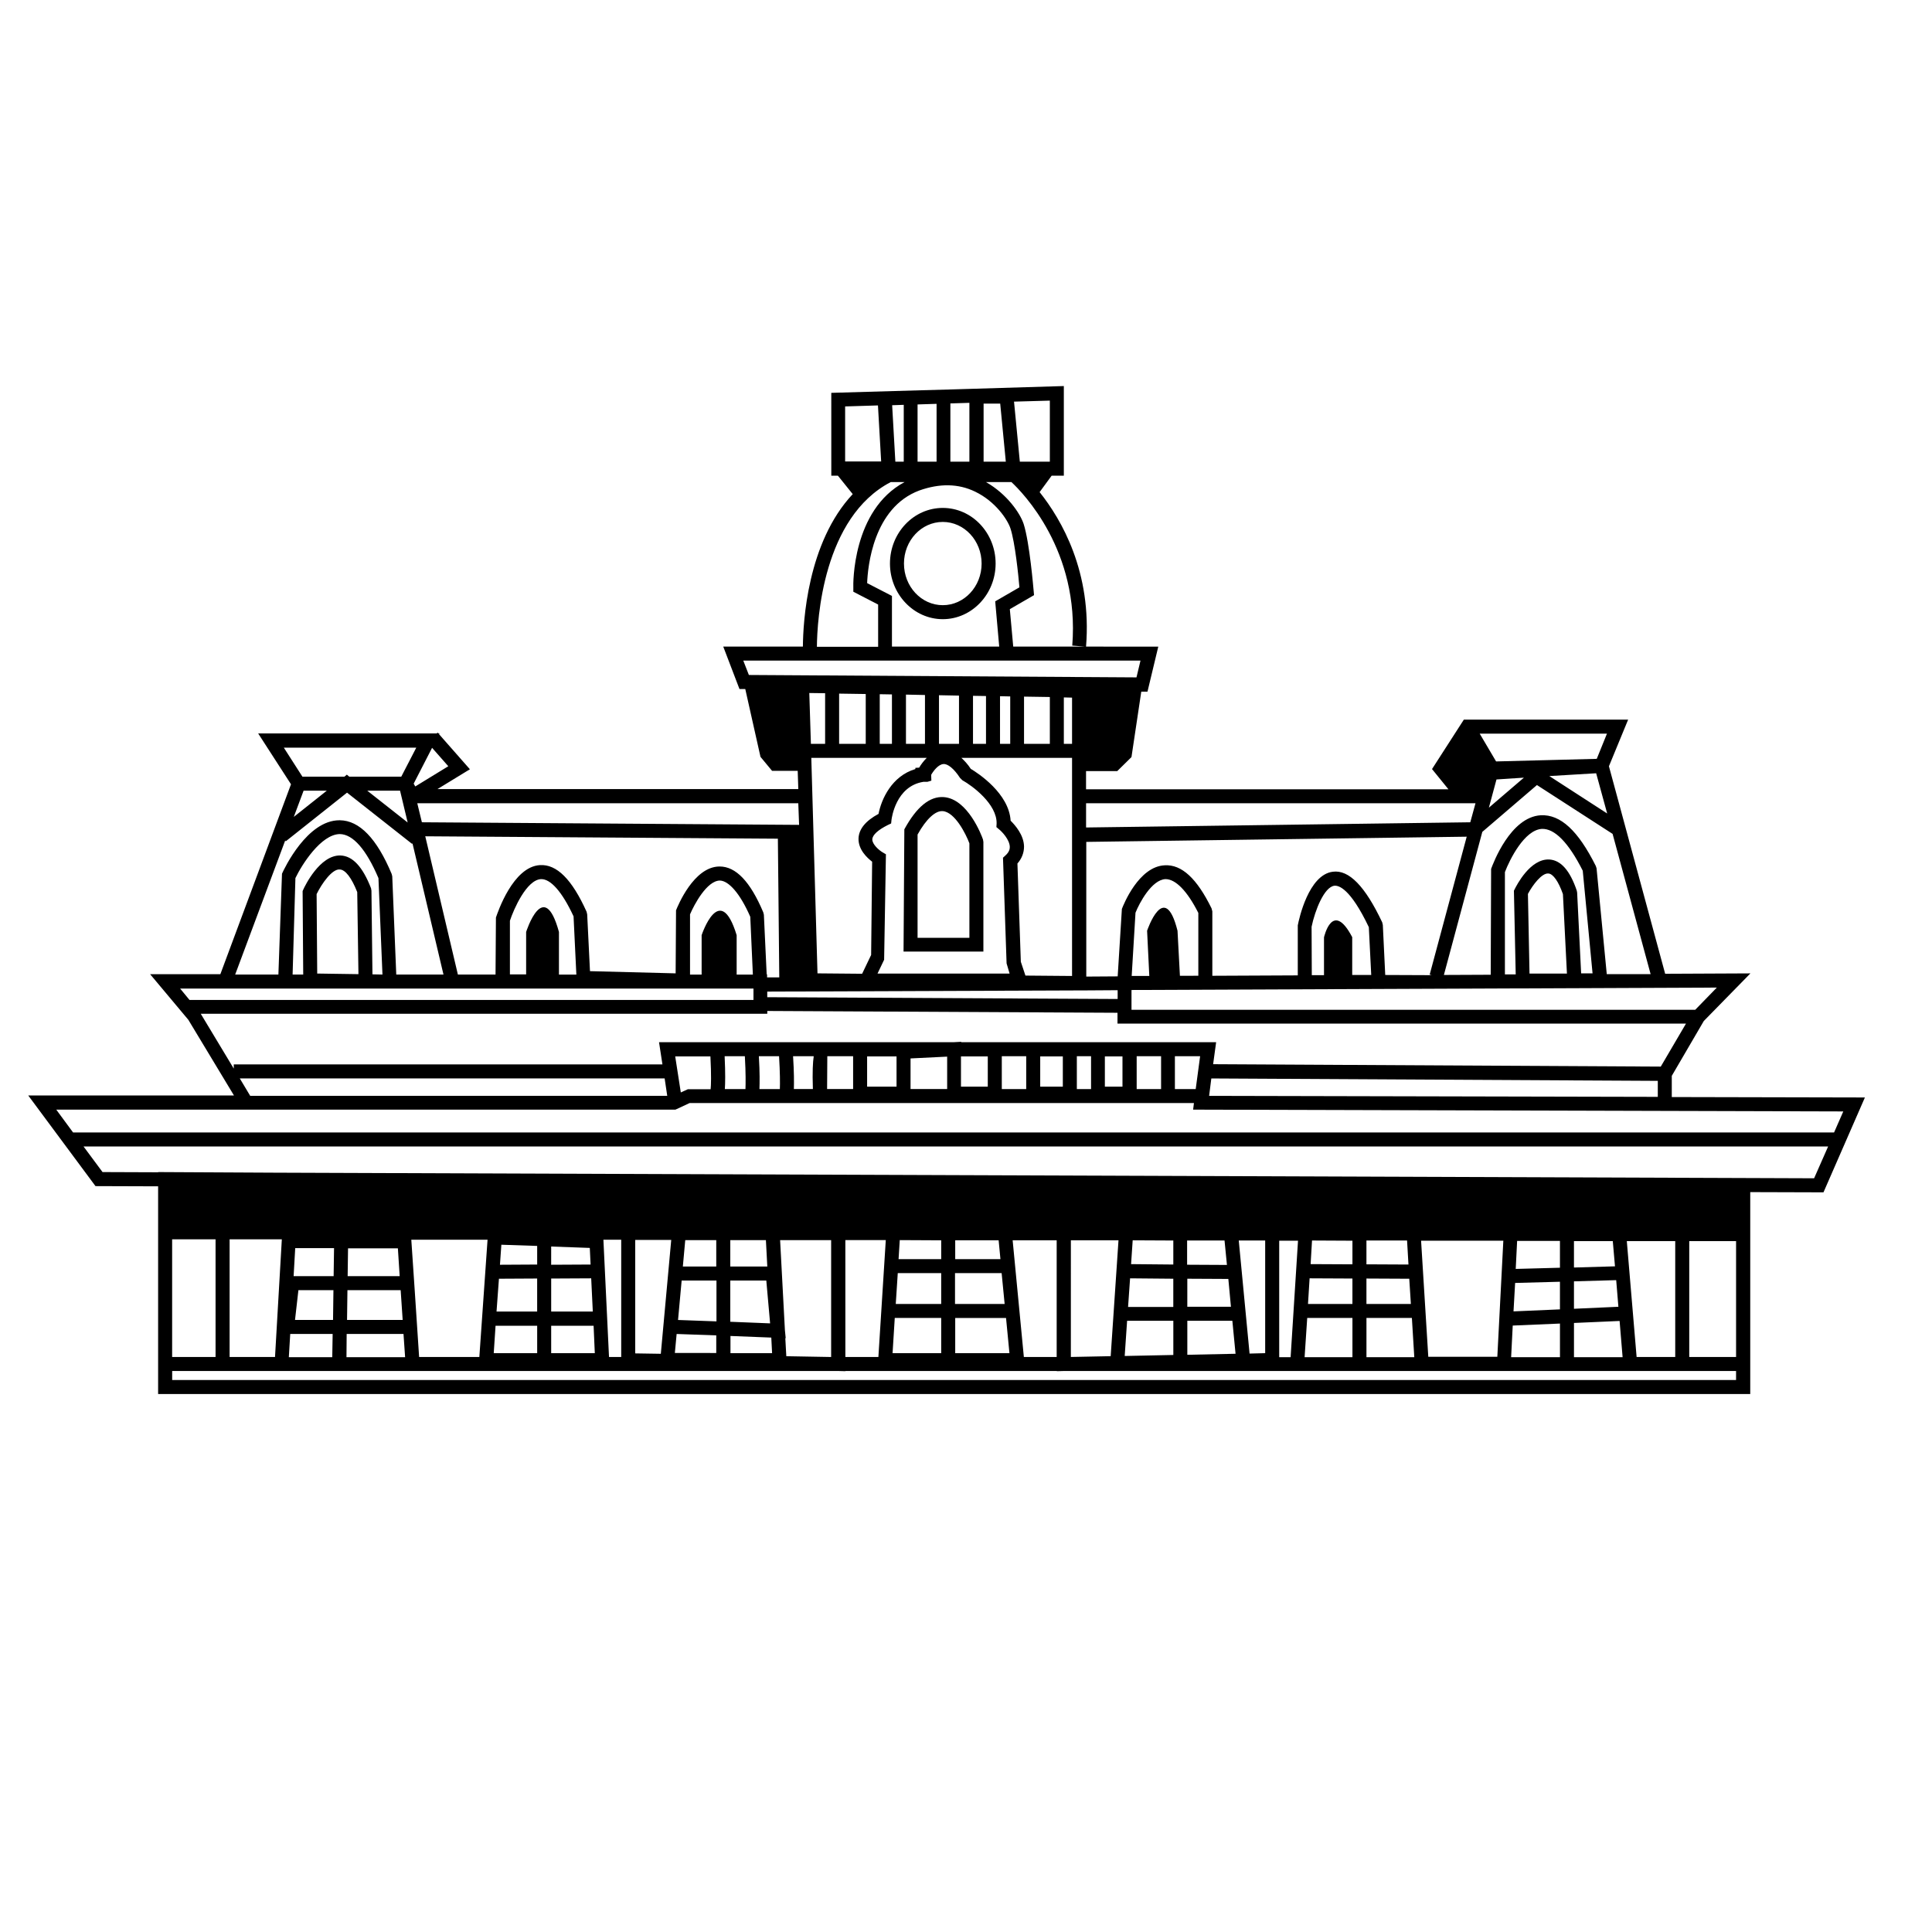<?xml version="1.0" encoding="UTF-8"?>
<!-- Uploaded to: SVG Find, www.svgrepo.com, Generator: SVG Find Mixer Tools -->
<svg fill="#000000" width="800px" height="800px" version="1.1" viewBox="144 144 512 512" xmlns="http://www.w3.org/2000/svg">
 <g>
  <path d="m587.04 434.73v-5.621l8.484-14.531 12.355-12.621-22.594 0.105-14.902-54.996 5.09-12.355h-43.539l-8.434 13.098 4.348 5.356-96.035 0.004v-4.824h8.273l3.766-3.711 2.598-17.34h1.645l2.863-11.934-19.145-0.004c1.59-19.727-6.469-33.621-12.305-40.941l3.184-4.348h3.234v-23.758l-30.016 0.902-7.691 0.211-23.918 0.688 0.004 21.957h1.75l3.926 4.879c-12.039 12.832-13.152 33.941-13.207 40.41h-21.105l4.297 11.242h1.539l4.031 17.977 3.074 3.711h6.789l0.16 4.824-95.621 0.004 8.59-5.25-8.168-9.281 0.105-0.211h-0.266l-0.211-0.211-0.266 0.211h-47.305l8.699 13.469-18.719 50.328h-18.617l10.129 12.09 12.09 20.047-54.516 0.004 17.82 24.023 16.598 0.055v55.047h421.93v-53.512l18.191 0.055h1.219l10.977-25.137zm-122.61-0.316 0.582-4.613 118.32 0.637v4.242zm-140.01-0.902-1.484-9.547h9.332c0.266 5.144 0.16 7.637 0.055 8.699h-6.043zm11.617-9.598h5.356c0.266 4.668 0.211 7.32 0.16 8.699h-5.461c0.102-1.488 0.156-4.141-0.055-8.699zm9.066 0h5.356c0.266 4.402 0.266 7.106 0.211 8.699h-5.41c0.055-1.648 0.109-4.352-0.156-8.699zm9.07 0h5.461v0.105c-0.211 1.379-0.371 3.926-0.211 8.59h-5.039c0.055-1.75 0.055-4.508-0.211-8.695zm9.016 8.695c0-3.129 0.055-7.531 0.055-8.539v-0.16h6.84v8.699zm35.477-0.637v-8.008h7.106v8.008zm-24.871 0v-8.008h7.797v8.008zm11.508-7.477 9.703-0.477v8.59h-9.703zm24.184-0.582h6.469v8.699h-6.469zm10.18 8.059v-8.008h5.992v8.008zm9.707-8.059h3.766v8.699h-3.766zm7.426 8.059v-8.008h4.668v8.008zm8.43-8.059h6.469v8.699h-6.469zm10.129 0h6.684l-1.168 8.699h-5.516zm137.89-12.305h-149.39v-5.25l155.12-0.637zm-153.11-2.863-92.809-0.477v-1.484l84.109-0.316h0.426l8.324-0.055v2.332zm-110.2-16.918v10.449h-3.074v-15.961c1.113-2.598 4.453-8.91 7.902-8.961 2.332 0.055 5.356 3.394 8.062 9.598l0.688 15.328h-4.297v-10.449c-4.453-14.59-9.281-0.004-9.281-0.004zm-46.508-0.848v11.242h-4.297v-14.211c1.008-3.074 4.402-10.82 8.219-11.031 2.547-0.105 5.621 3.34 8.645 9.863l0.742 15.434h-4.613v-11.297c-4.027-14.746-8.695 0-8.695 0zm-18.086 11.293-8.645-36.645 93.445 0.637 0.371 36.75h-3.234v-0.797h-0.105l-0.742-15.805-0.16-0.637c-3.445-8.168-7.266-12.145-11.562-12.145h-0.105c-6.789 0.105-10.977 10.449-11.453 11.613l-0.105 16.707-22.699-0.582-0.742-15.062-0.16-0.688c-3.871-8.59-7.902-12.621-12.355-12.355-7.16 0.426-11.191 12.516-11.668 13.895l-0.105 15.113zm-40.887-48.734h6.152l-8.75 6.949zm25.562 0 2.016 8.434-10.711-8.434zm316.98-4.613 2.918 10.66-15.328-9.918zm-26.414 1.641 7.266-0.477-9.281 7.953zm-45.711 41.844v10.023h-3.234l-0.055-12.832c0.902-4.348 3.34-10.555 6.047-10.871 1.113-0.105 4.191 0.637 9.121 10.977l0.637 12.676h-5.039v-10.023c-5.25-10.023-7.477 0.051-7.477 0.051zm16.227 9.973-0.637-13.258-0.16-0.688c-4.508-9.547-8.805-14-13.098-13.418-6.418 0.797-8.961 12.516-9.281 14.211v13.258l-22.645 0.105v-17.078l-0.211-0.797c-3.871-7.902-7.902-11.668-12.41-11.402-6.894 0.316-10.926 10.449-11.348 11.562l-1.113 17.871-8.324 0.055v-35.691l100.82-1.379-9.812 36.539 0.531 0.16zm-54.41 0.211-0.637-11.934c-3.445-13.734-8.062 0-8.062 0l0.586 11.984h-4.668l1.008-16.758c1.008-2.547 4.297-8.75 7.953-8.91 2.652 0 5.727 3.074 8.699 8.961v16.652zm-28.586 0.051-12.355-0.105-1.219-3.66-0.902-26.039c1.168-1.324 1.75-2.863 1.75-4.508-0.055-3.074-2.387-5.676-3.555-6.84-0.426-7.211-8.59-12.57-10.555-13.734-0.797-1.219-1.645-2.121-2.492-2.918h29.328zm-69.633-74.988 4.191 0.055v13.418h-3.766zm7.902 0.16 7.055 0.105v13.207h-7.055zm61.73 13.312h-2.176v-12.305l2.176 0.055zm-35.266 0v-12.887l5.305 0.105v12.781zm9.016-12.727 3.445 0.055v12.676h-3.445zm7.16 0.105 2.703 0.055v12.57l-2.703-0.004zm6.363 0.105 6.84 0.105v12.41h-6.84zm-38.238-0.637 3.234 0.055v13.098h-3.234zm6.949 0.105 5.039 0.105v12.941h-5.039zm6.68 21.266c0.637-1.113 1.91-2.758 3.234-2.863 1.168-0.105 2.812 1.219 4.402 3.66l0.637 0.637c2.598 1.434 9.227 6.312 9.07 11.508l-0.055 0.902 0.688 0.582c0.742 0.582 2.812 2.703 2.863 4.668 0 0.531-0.105 1.324-1.168 2.281l-0.637 0.582 0.953 28 0.797 2.703h-35l1.75-3.66 0.477-27.949-0.902-0.531c-0.902-0.531-2.758-2.121-2.703-3.445 0.055-1.168 1.539-2.492 4.082-3.766l0.902-0.426 0.105-1.008c0.055-0.371 1.113-8.855 8.434-10.023h1.062l1.062-0.316zm-1.164-4.508c-0.902 0.902-1.59 1.855-2.016 2.598l-1.008 0.055v0.316c-6.258 1.855-9.016 8.008-9.758 11.879-3.445 1.855-5.195 4.031-5.305 6.469-0.105 2.969 2.227 5.144 3.606 6.203l-0.266 24.715-2.387 4.984-11.828-0.105-1.641-57.113zm159.31 36.062c1.273-2.387 3.711-5.621 5.461-5.41 1.219 0.105 2.652 2.121 3.816 5.461l1.062 21.055h-9.918zm14.105 21.109-1.062-21.477-0.105-0.531c-1.805-5.305-4.191-8.008-7.211-8.219-5.144-0.316-8.805 7-9.227 7.848l-0.211 0.426 0.477 22.168h-2.863v-27.102c1.273-3.34 5.144-11.137 9.758-11.453 3.394-0.16 7.106 3.606 10.871 11.082l2.598 27.207-3.023-0.004zm6.789 0.156-2.703-28.055-0.211-0.637c-4.668-9.332-9.332-13.684-14.582-13.418-8.062 0.477-12.621 12.781-13.152 14.211l-0.105 28.055-12.41 0.055 10.184-37.918 14.477-12.41 20.047 12.941 10.078 37.176zm-2.652-57.062-26.676 0.688-4.348-7.371h33.73zm-32.137 11.773-1.379 5.039-101.82 1.379v-6.418zm-103.52-41.523h-18.984l-0.902-9.918 6.418-3.711-0.105-1.168c-0.055-0.531-1.062-12.781-2.652-17.711-0.953-2.863-4.402-7.902-9.969-11.082h6.734c2.918 2.703 18.137 18.137 16.121 43.328zm-39.297-64.328v15.328h-5.039v-15.168l1.645-0.055zm16.863-0.055 1.484 15.379h-5.887v-15.379zm-25.613 15.379h-2.176l-0.848-14.957 3.074-0.105v15.062zm18.984 7.957c5.305 2.547 8.539 7.32 9.332 9.703 1.219 3.66 2.121 12.461 2.387 15.645l-6.418 3.711 1.062 11.984h-28.426v-13.418l-6.574-3.394c0.16-4.297 1.59-19.992 13.84-24.555 5.359-1.906 10.344-1.852 14.797 0.324zm19.781-7.957h-7.953l-1.539-15.91 9.492-0.266zm-21.32-15.59v15.59h-5.039v-15.434zm-32.93 0.953 8.699-0.266 0.848 14.848h-9.547zm12.09 20.047h3.66c-13.895 7.426-13.629 27.102-13.578 27.949v1.113l6.574 3.394v11.191h-16.227c0.055-7.215 1.645-34.316 19.57-43.648zm66.184 47.305-1.062 4.453-102.72-0.637-1.484-3.816zm-90.473 43.539-99.965-0.688-1.219-5.039h100.97zm-92.965-15.539-8.75 5.356-0.426-0.742 4.879-9.492zm-43.594-4.93h35.109l-3.977 7.691h-13.789l-0.637-0.531-0.637 0.531h-11.137zm0.371 24.605 0.16 0.211 16.227-12.887 17.234 13.578 0.105-0.16 8.219 34.789h-12.516l-1.062-26.039-0.16-0.637c-3.926-9.387-8.539-14.16-13.734-14.211h-0.105c-8.539 0-14.582 12.727-15.219 14.16l-0.953 26.727h-11.453zm14.637 3.977c-5.461-0.16-9.441 8.113-9.863 9.07l-0.16 0.371 0.16 22.113h-2.812l0.742-25.562c1.695-3.555 6.789-11.613 11.773-11.668 3.5 0.055 7 4.082 10.234 11.668l1.062 25.562-2.652-0.055-0.266-22.168-0.105-0.637c-2.227-5.723-4.879-8.586-8.113-8.695zm4.773 31.449-10.926-0.16-0.16-21.055c1.379-2.812 4.137-6.734 6.152-6.523 1.484 0.055 3.129 2.227 4.613 5.992zm-47.254 3.82h151.94v3.023h-149.45zm155.6 6.68v-0.742l92.809 0.477v2.863h150.66l-6.684 11.402-118.63-0.637 0.797-5.832h-67.562v-0.105l-1.961 0.105h-78.117l0.902 5.887h-113.6v1.113l-8.75-14.531zm-139.79 17.133h112.59l0.688 4.613h-110.52zm115.45 8.27 3.766-1.75h133.64l-0.211 1.75 172.3 0.477-2.441 5.57h-466.69l-4.453-6.047zm-133.38 34.367h11.508v31.184h-11.508zm238.12 0.266h12.676l-2.07 30.703-10.555 0.211 0.004-30.914zm-115.4-0.105h9.547l-2.758 30.176-6.789-0.105zm-61.625 21.211h-14.742l0.105-7.902h14.105zm-28.477-19.039h10.289l-0.109 7.426h-10.605zm0.848 11.137h9.281l-0.105 7.902h-10.078zm13.047-3.711 0.105-7.371h13.207l0.477 7.371zm218.81-9.441v6.363l-11.191-0.105 0.426-6.312zm-11.457 10.023 11.453 0.105v7.477l-11.984 0.004zm15.168 0.105 10.871 0.055 0.688 7.371h-11.562zm11.934 11.137 0.848 8.75-12.781 0.266v-9.016zm-1.434-14.793-10.555-0.055v-6.418h9.918zm-120.54 23.387h-11.031v-4.562l10.82 0.426zm-25.773 0 0.477-5.09 10.5 0.371v4.668l-10.977-0.004zm2.758-29.965h8.219v7h-8.855zm-0.953 10.715h9.227v10.82l-10.184-0.371zm12.887 0h9.547l1.008 11.348-10.555-0.426zm0-3.715v-7h9.441l0.371 7zm-35.902 22.965h-11.562v-7.266h11.242zm-15.273-28.426v4.934l-9.863 0.055 0.371-5.305zm3.711 0.16 10.234 0.371 0.211 4.402-10.449 0.055zm-13.844 8.535 10.129-0.055v8.75h-10.766zm-0.898 12.465h11.031v7.266h-11.512zm14.742-3.711v-8.805l10.605-0.055 0.426 8.805h-11.031zm62.047 7h0.105l-0.211-2.121-1.273-23.863h13.523v30.973l-11.879-0.211zm41.312-25.934v4.984h-11.297l0.316-5.039zm16.812 16.863h-13.152v-8.168h12.355zm1.273 13.047h-14.371v-9.332h13.469zm-30.391-9.336h12.305v9.332h-12.887zm12.305-3.711h-12.039l0.531-8.168h11.508zm15.699-11.879h-11.984v-4.984h11.508zm33.57 16.332h12.25v9.07l-12.887 0.266zm32.453 8.699-2.863-29.965h7v29.855zm27.262-29.91v6.258l-11.082-0.055 0.371-6.258zm-11.352 9.969 11.348 0.055v6.734h-11.773zm15.062 0.055 11.348 0.055 0.426 6.684h-11.773zm11.137-3.711-11.137-0.055v-6.312h10.766zm40.145-6.258v7.106l-11.719 0.316 0.371-7.426zm-11.879 11.137 11.879-0.316v7.32l-12.305 0.531zm15.594-0.426 11.191-0.316 0.582 7.055-11.773 0.531zm10.871-3.977-10.871 0.316v-7h10.289zm-367.14-7.16h13.84l-1.805 31.184h-12.035zm16.066 25.086h11.242l-0.105 6.152h-11.508zm14.957 0h15.062l0.426 6.152h-15.539zm18.031-11.617-0.902-13.363h20.207l-2.176 31.078h-15.961zm51.492 17.715-1.484-31.078h4.719v31.078zm62.582-30.973h10.766l-1.961 30.973h-8.75l-0.004-30.973zm47.355 30.973-2.969-30.918h11.668v30.918zm67.672-30.812h4.984l-1.961 30.863h-3.023zm7.422 20.469h11.984v10.395h-12.676zm15.699 0h12.039l0.637 10.395h-12.676zm14.477-20.469h21.797l-1.59 30.758h-18.297zm24.289 22.484 12.516-0.531v8.91h-12.941zm16.23-0.688 12.09-0.531 0.797 9.598h-12.887zm14-21.691h12.832v30.707h-10.234zm16.547 0h12.41v30.707h-12.41zm-402.04 36.805v-2.387h176.44l1.961 0.055v-0.055h56.055v0.055l1.961-0.055h178.03v2.387zm435.13-53.457-408.03-1.484-30.812-0.16v0.055l-14.742-0.055-5.039-6.789h462.34z"/>
  <path d="m383.66 363.78-0.211 32.402h21.16v-29.062l-0.105-0.637c-0.371-1.113-4.031-10.766-10.395-11.242-3.715-0.266-7.215 2.598-10.449 8.539zm10.184-4.824c3.234 0.266 6.152 6.098 7.055 8.539v25.031h-13.734v-27.363c2.332-4.195 4.769-6.367 6.68-6.207z"/>
  <path d="m393.85 308.09c7.691 0 14-6.629 14-14.742 0-8.113-6.258-14.742-14-14.742-7.742 0-14 6.629-14 14.742 0 8.113 6.309 14.742 14 14.742zm0-25.773c5.676 0 10.289 4.934 10.289 11.031 0 6.098-4.613 11.031-10.289 11.031-5.676 0-10.289-4.934-10.289-11.031 0-6.102 4.613-11.031 10.289-11.031z"/>
 </g>
</svg>